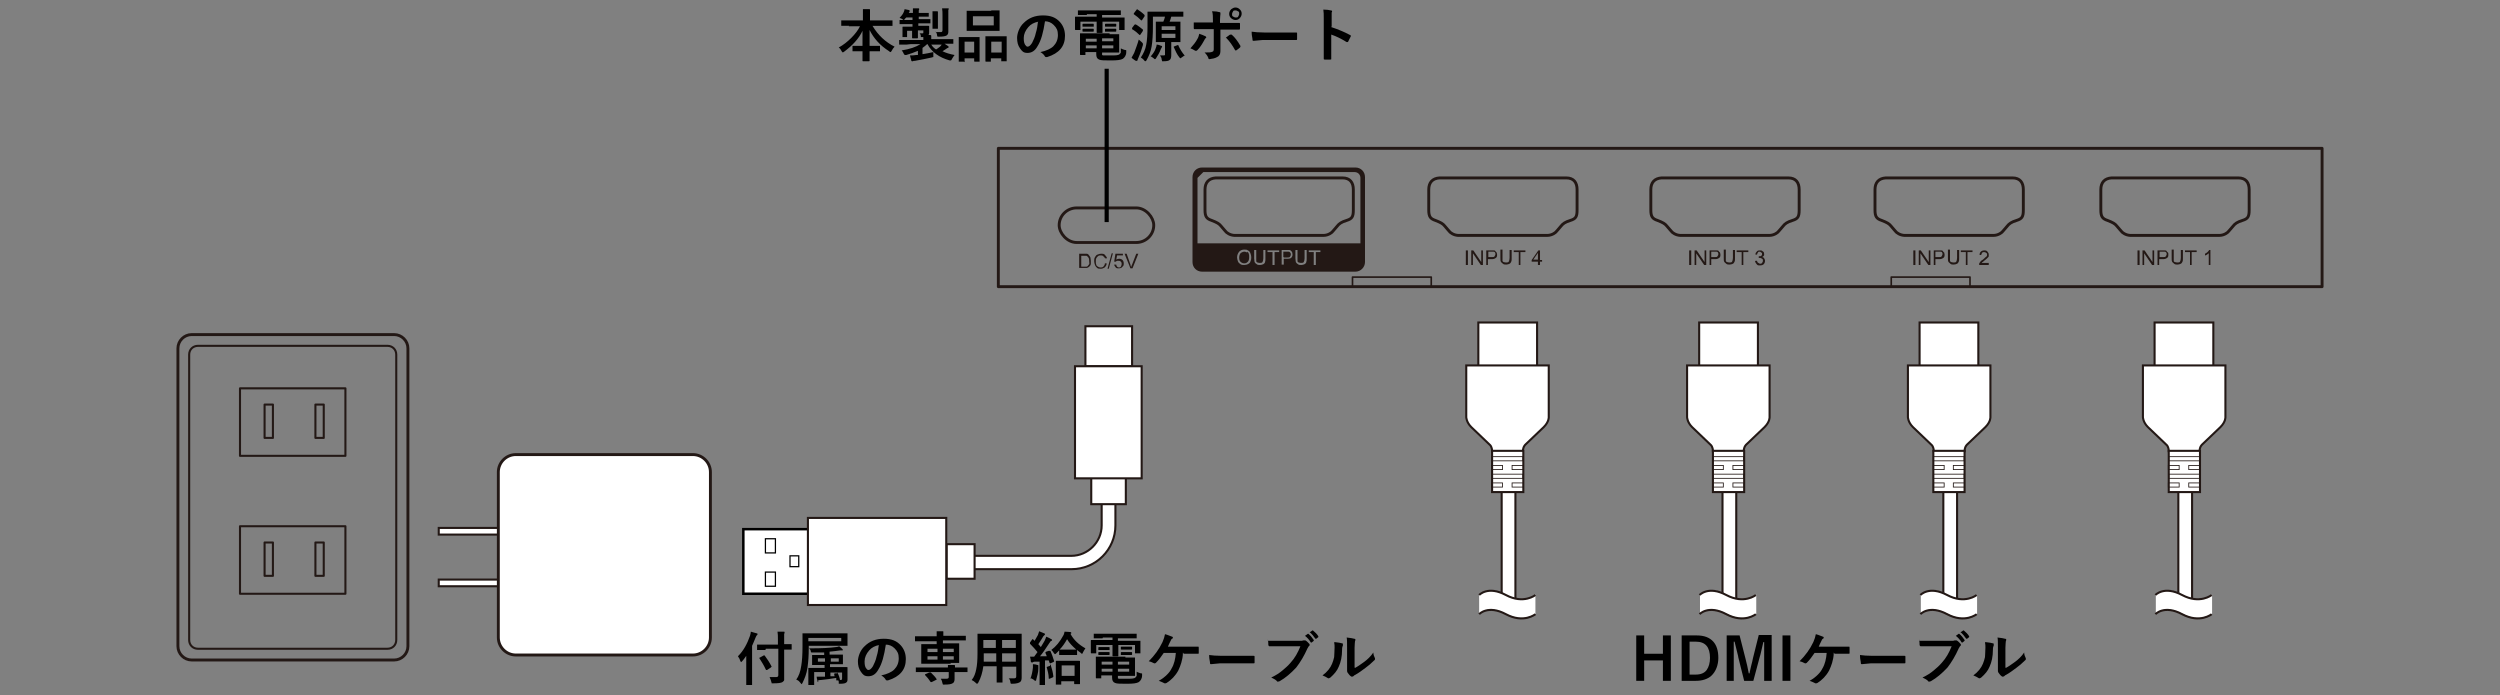<?xml version="1.0" encoding="UTF-8"?>
<svg xmlns="http://www.w3.org/2000/svg" version="1.1" viewBox="0 0 600 166.9">
  <rect x="0" y="0" width="600" height="166.9" fill="#808080" stroke="none"/>
  <!-- Generator: Adobe Illustrator 28.6.0, SVG Export Plug-In . SVG Version: 1.2.0 Build 709)  -->
  <g>
    <g id="_レイヤー_1" data-name="レイヤー_1">
      <g>
        <path d="M184.6,136.6h72.6c5.8,0,10.5-4.7,10.5-10.5v-24.1h-3.3v24.1c0,4-3.3,7.3-7.3,7.3h-72.6" fill="#fff" stroke="#231815" stroke-width=".5"/>
        <g>
          <path d="M46,80.3h48.6c1.8,0,3.3,1.5,3.3,3.3v71.5c0,1.8-1.5,3.3-3.3,3.3h-48.6c-1.8,0-3.3-1.5-3.3-3.3v-71.5c0-1.8,1.5-3.3,3.3-3.3Z" fill="none" stroke="#231815" stroke-linejoin="round" stroke-width=".7"/>
          <path d="M47.5,83h45.5c1.2,0,2.1.9,2.1,2.1v68.5c0,1.2-.9,2.1-2.1,2.1h-45.5c-1.2,0-2.1-.9-2.1-2.1v-68.5c0-1.2.9-2.1,2.1-2.1Z" fill="none" stroke="#231815" stroke-linejoin="round" stroke-width=".5"/>
          <g>
            <rect x="57.6" y="93.2" width="25.3" height="16.2" fill="none" stroke="#231815" stroke-linejoin="round" stroke-width=".5"/>
            <rect x="75.7" y="97.1" width="2" height="8" fill="none" stroke="#231815" stroke-linejoin="round" stroke-width=".5"/>
            <rect x="63.5" y="97.1" width="2" height="8" fill="none" stroke="#231815" stroke-linejoin="round" stroke-width=".5"/>
          </g>
          <g>
            <rect x="57.6" y="126.3" width="25.3" height="16.2" fill="none" stroke="#231815" stroke-linejoin="round" stroke-width=".5"/>
            <rect x="75.7" y="130.2" width="2" height="8" fill="none" stroke="#231815" stroke-linejoin="round" stroke-width=".5"/>
            <rect x="63.5" y="130.2" width="2" height="8" fill="none" stroke="#231815" stroke-linejoin="round" stroke-width=".5"/>
          </g>
        </g>
        <g>
          <rect x="105.3" y="126.7" width="17" height="1.6" fill="#fff" stroke="#231815" stroke-width=".5"/>
          <rect x="105.3" y="139.1" width="17" height="1.6" fill="#fff" stroke="#231815" stroke-width=".5"/>
          <path d="M123.8,109.1h42.5c2.3,0,4.2,1.9,4.2,4.2v39.7c0,2.3-1.9,4.2-4.2,4.2h-42.5c-2.3,0-4.2-1.9-4.2-4.2v-39.7c0-2.3,1.9-4.2,4.2-4.2Z" fill="#fff" stroke="#231815" stroke-width=".7"/>
        </g>
        <rect x="260.5" y="78.3" width="11.2" height="9.6" fill="#fff" stroke="#231815" stroke-width=".5"/>
        <rect x="261.9" y="114.3" width="8.3" height="6.7" fill="#fff" stroke="#231815" stroke-width=".5"/>
        <rect x="258" y="87.9" width="16" height="26.9" fill="#fff" stroke="#231815" stroke-width=".5"/>
        <g>
          <polyline points="363.7 144.5 363.7 112.2 360.4 112.2 360.4 144.5" fill="#fff" stroke="#231815" stroke-width=".5"/>
          <g>
            <rect x="354.8" y="77.4" width="14.1" height="13.9" fill="#fff" stroke="#231815" stroke-width=".5"/>
            <path d="M365.5,108.3c0-1.1.6-1.6.6-1.6l4.4-4.2c1.3-1.3,1.2-2.4,1.2-2.4v-12.4h-19.8v12.4s0,1.2,1.2,2.4l4.5,4.3s.5.4.5,1.5h7.4Z" fill="#fff" stroke="#231815" stroke-width=".5"/>
            <rect x="358.1" y="108.2" width="7.5" height="9.9" fill="#fff" stroke="#231815" stroke-width=".5"/>
            <rect x="358" y="111.7" width="2.6" height="1" fill="none" stroke="#231815" stroke-width=".2"/>
            <rect x="358.1" y="109.6" width="7.4" height="1" fill="none" stroke="#231815" stroke-width=".2"/>
            <rect x="362.9" y="111.7" width="2.7" height="1" fill="none" stroke="#231815" stroke-width=".2"/>
            <rect x="358" y="115.9" width="2.6" height="1" fill="none" stroke="#231815" stroke-width=".2"/>
            <rect x="358.1" y="113.8" width="7.4" height="1" fill="none" stroke="#231815" stroke-width=".2"/>
            <rect x="362.9" y="115.9" width="2.7" height="1" fill="none" stroke="#231815" stroke-width=".2"/>
          </g>
          <g>
            <path d="M368.5,147.3s-2.8,2.3-7.1,0c-4.3-2.3-6.4,0-6.4,0v-4.6s2.1-2.3,6.4,0c4.3,2.3,7.1,0,7.1,0v4.6Z" fill="#fff"/>
            <path d="M355,142.8s2.1-2.3,6.4,0c4.3,2.3,7.1,0,7.1,0" fill="none" stroke="#231815" stroke-width=".5"/>
            <path d="M355,147.4s2.1-2.3,6.4,0c4.3,2.3,7.1,0,7.1,0" fill="none" stroke="#231815" stroke-width=".5"/>
          </g>
        </g>
        <g>
          <polyline points="416.7 144.5 416.7 112.2 413.4 112.2 413.4 144.5" fill="#fff" stroke="#231815" stroke-width=".5"/>
          <g>
            <rect x="407.8" y="77.4" width="14.1" height="13.9" fill="#fff" stroke="#231815" stroke-width=".5"/>
            <path d="M418.5,108.3c0-1.1.6-1.6.6-1.6l4.4-4.2c1.3-1.3,1.2-2.4,1.2-2.4v-12.4h-19.8v12.4s0,1.2,1.2,2.4l4.5,4.3s.5.4.5,1.5h7.4Z" fill="#fff" stroke="#231815" stroke-width=".5"/>
            <rect x="411.1" y="108.2" width="7.5" height="9.9" fill="#fff" stroke="#231815" stroke-width=".5"/>
            <rect x="411" y="111.7" width="2.6" height="1" fill="none" stroke="#231815" stroke-width=".2"/>
            <rect x="411.1" y="109.6" width="7.4" height="1" fill="none" stroke="#231815" stroke-width=".2"/>
            <rect x="415.9" y="111.7" width="2.7" height="1" fill="none" stroke="#231815" stroke-width=".2"/>
            <rect x="411" y="115.9" width="2.6" height="1" fill="none" stroke="#231815" stroke-width=".2"/>
            <rect x="411.1" y="113.8" width="7.4" height="1" fill="none" stroke="#231815" stroke-width=".2"/>
            <rect x="415.9" y="115.9" width="2.7" height="1" fill="none" stroke="#231815" stroke-width=".2"/>
          </g>
          <g>
            <path d="M421.5,147.3s-2.8,2.3-7.1,0c-4.3-2.3-6.4,0-6.4,0v-4.6s2.1-2.3,6.4,0c4.3,2.3,7.1,0,7.1,0v4.6Z" fill="#fff"/>
            <path d="M407.9,142.8s2.1-2.3,6.4,0c4.3,2.3,7.1,0,7.1,0" fill="none" stroke="#231815" stroke-width=".5"/>
            <path d="M407.9,147.4s2.1-2.3,6.4,0c4.3,2.3,7.1,0,7.1,0" fill="none" stroke="#231815" stroke-width=".5"/>
          </g>
        </g>
        <g>
          <polyline points="469.7 144.5 469.7 112.2 466.4 112.2 466.4 144.5" fill="#fff" stroke="#231815" stroke-width=".5"/>
          <g>
            <rect x="460.7" y="77.4" width="14.1" height="13.9" fill="#fff" stroke="#231815" stroke-width=".5"/>
            <path d="M471.5,108.3c0-1.1.6-1.6.6-1.6l4.4-4.2c1.3-1.3,1.2-2.4,1.2-2.4v-12.4h-19.8v12.4s0,1.2,1.2,2.4l4.5,4.3s.5.4.5,1.5h7.4Z" fill="#fff" stroke="#231815" stroke-width=".5"/>
            <rect x="464" y="108.2" width="7.5" height="9.9" fill="#fff" stroke="#231815" stroke-width=".5"/>
            <rect x="464" y="111.7" width="2.6" height="1" fill="none" stroke="#231815" stroke-width=".2"/>
            <rect x="464" y="109.6" width="7.4" height="1" fill="none" stroke="#231815" stroke-width=".2"/>
            <rect x="468.8" y="111.7" width="2.7" height="1" fill="none" stroke="#231815" stroke-width=".2"/>
            <rect x="464" y="115.9" width="2.6" height="1" fill="none" stroke="#231815" stroke-width=".2"/>
            <rect x="464" y="113.8" width="7.4" height="1" fill="none" stroke="#231815" stroke-width=".2"/>
            <rect x="468.8" y="115.9" width="2.7" height="1" fill="none" stroke="#231815" stroke-width=".2"/>
          </g>
          <g>
            <path d="M474.5,147.3s-2.8,2.3-7.1,0c-4.3-2.3-6.4,0-6.4,0v-4.6s2.1-2.3,6.4,0c4.3,2.3,7.1,0,7.1,0v4.6Z" fill="#fff"/>
            <path d="M460.9,142.8s2.1-2.3,6.4,0c4.3,2.3,7.1,0,7.1,0" fill="none" stroke="#231815" stroke-width=".5"/>
            <path d="M460.9,147.4s2.1-2.3,6.4,0c4.3,2.3,7.1,0,7.1,0" fill="none" stroke="#231815" stroke-width=".5"/>
          </g>
        </g>
        <g>
          <polyline points="526.1 144.5 526.1 112.2 522.8 112.2 522.8 144.5" fill="#fff" stroke="#231815" stroke-width=".5"/>
          <g>
            <rect x="517.1" y="77.4" width="14.1" height="13.9" fill="#fff" stroke="#231815" stroke-width=".5"/>
            <path d="M527.9,108.3c0-1.1.6-1.6.6-1.6l4.4-4.2c1.3-1.3,1.2-2.4,1.2-2.4v-12.4h-19.8v12.4s0,1.2,1.2,2.4l4.5,4.3s.5.4.5,1.5h7.4Z" fill="#fff" stroke="#231815" stroke-width=".5"/>
            <rect x="520.5" y="108.2" width="7.5" height="9.9" fill="#fff" stroke="#231815" stroke-width=".5"/>
            <rect x="520.4" y="111.7" width="2.6" height="1" fill="none" stroke="#231815" stroke-width=".2"/>
            <rect x="520.5" y="109.6" width="7.4" height="1" fill="none" stroke="#231815" stroke-width=".2"/>
            <rect x="525.3" y="111.7" width="2.7" height="1" fill="none" stroke="#231815" stroke-width=".2"/>
            <rect x="520.4" y="115.9" width="2.6" height="1" fill="none" stroke="#231815" stroke-width=".2"/>
            <rect x="520.5" y="113.8" width="7.4" height="1" fill="none" stroke="#231815" stroke-width=".2"/>
            <rect x="525.3" y="115.9" width="2.7" height="1" fill="none" stroke="#231815" stroke-width=".2"/>
          </g>
          <g>
            <path d="M530.9,147.3s-2.8,2.3-7.1,0c-4.3-2.3-6.4,0-6.4,0v-4.6s2.1-2.3,6.4,0c4.3,2.3,7.1,0,7.1,0v4.6Z" fill="#fff"/>
            <path d="M517.3,142.8s2.1-2.3,6.4,0c4.3,2.3,7.1,0,7.1,0" fill="none" stroke="#231815" stroke-width=".5"/>
            <path d="M517.3,147.4s2.1-2.3,6.4,0c4.3,2.3,7.1,0,7.1,0" fill="none" stroke="#231815" stroke-width=".5"/>
          </g>
        </g>
        <g>
          <rect x="227.2" y="130.6" width="6.7" height="8.3" fill="#fff" stroke="#231815" stroke-width=".5"/>
          <g>
            <polyline points="194.5 142.5 178.4 142.5 178.4 127 194.5 127" fill="#fff" stroke="#000" stroke-width=".6"/>
            <path d="M186.1,140.7h-2.4v-3.4h2.4v3.4ZM186.1,132.7h-2.4v-3.4h2.4v3.4Z" fill="none" stroke="#000" stroke-width=".3"/>
            <rect x="189.6" y="133.4" width="2.1" height="2.6" fill="none" stroke="#000" stroke-width=".3"/>
          </g>
          <rect x="193.9" y="124.3" width="33.2" height="20.9" fill="#fff" stroke="#231815" stroke-width=".5"/>
        </g>
        <g>
          <path d="M350.1,56.5c-1.3,0-2.1-.8-2.1-.8,0,0-.9-1-1.3-1.5s-.9-.8-2.2-1.3c-1.2-.4-1.6-.9-1.6-2.5v-4.9c0-1.7.9-2.7,2.6-2.8h30.4c1.8,0,2.6,1.1,2.6,2.8v4.9c0,1.6-.3,2.1-1.6,2.5s-1.8.8-2.2,1.3-1.3,1.5-1.3,1.5c0,0-.8.8-2.1.8h-21.5Z" fill="none" stroke="#231815" stroke-miterlimit="10" stroke-width=".7"/>
          <path d="M403.4,56.5c-1.3,0-2.1-.8-2.1-.8,0,0-.9-1-1.3-1.5s-.9-.8-2.2-1.3c-1.2-.4-1.6-.9-1.6-2.5v-4.9c0-1.7.9-2.7,2.6-2.8h30.4c1.8,0,2.6,1.1,2.6,2.8v4.9c0,1.6-.3,2.1-1.6,2.5s-1.8.8-2.2,1.3-1.3,1.5-1.3,1.5c0,0-.8.8-2.1.8h-21.5Z" fill="none" stroke="#231815" stroke-miterlimit="10" stroke-width=".7"/>
          <path d="M457.2,56.5c-1.3,0-2.1-.8-2.1-.8,0,0-.9-1-1.3-1.5s-.9-.8-2.2-1.3c-1.2-.4-1.6-.9-1.6-2.5v-4.9c0-1.7.9-2.7,2.6-2.8h30.4c1.8,0,2.6,1.1,2.6,2.8v4.9c0,1.6-.3,2.1-1.6,2.5s-1.8.8-2.2,1.3c-.4.5-1.3,1.5-1.3,1.5,0,0-.8.8-2.1.8h-21.5Z" fill="none" stroke="#231815" stroke-miterlimit="10" stroke-width=".7"/>
          <path d="M511.4,56.5c-1.3,0-2.1-.8-2.1-.8,0,0-.9-1-1.3-1.5s-.9-.8-2.2-1.3c-1.2-.4-1.6-.9-1.6-2.5v-4.9c0-1.7.9-2.7,2.6-2.8h30.4c1.8,0,2.6,1.1,2.6,2.8v4.9c0,1.6-.3,2.1-1.6,2.5s-1.8.8-2.2,1.3c-.4.5-1.3,1.5-1.3,1.5,0,0-.8.8-2.1.8h-21.5Z" fill="none" stroke="#231815" stroke-miterlimit="10" stroke-width=".7"/>
          <path d="M296.4,56.5c-1.3,0-2.1-.8-2.1-.8,0,0-.9-1-1.3-1.5s-.9-.8-2.2-1.3c-1.2-.4-1.6-.9-1.6-2.5v-4.9c0-1.7.9-2.7,2.6-2.8h30.4c1.8,0,2.6,1.1,2.6,2.8v4.9c0,1.6-.3,2.1-1.6,2.5s-1.8.8-2.2,1.3-1.3,1.5-1.3,1.5c0,0-.8.8-2.1.8h-21.5Z" fill="none" stroke="#231815" stroke-miterlimit="10" stroke-width=".7"/>
          <rect x="239.7" y="35.6" width="317.7" height="33.2" transform="translate(797 104.4) rotate(180)" fill="none" stroke="#231815" stroke-linejoin="round" stroke-width=".7"/>
          <g>
            <path d="M459.2,63.6v-3.5h.5v3.5h-.5Z" fill="#231815"/>
            <path d="M460.5,63.6v-3.5h.5l1.9,2.8v-2.8h.4v3.5h-.5l-1.9-2.8v2.8h-.4Z" fill="#231815"/>
            <path d="M464.1,63.6v-3.5h1.3c.2,0,.4,0,.5,0,.2,0,.3,0,.4.2s.2.2.3.3c0,.1.1.3.1.5,0,.3,0,.6-.3.8s-.5.3-1,.3h-.9v1.4h-.5ZM464.5,61.7h.9c.3,0,.5,0,.6-.2s.2-.3.2-.5,0-.3-.1-.4c0-.1-.2-.2-.3-.2,0,0-.2,0-.4,0h-.9v1.3Z" fill="#231815"/>
            <path d="M469.7,60h.5v2c0,.4,0,.6-.1.8s-.2.4-.4.5c-.2.1-.5.2-.8.2s-.6,0-.8-.2-.4-.3-.5-.5-.1-.5-.1-.9v-2h.5v2c0,.3,0,.5,0,.7,0,.1.2.3.3.3.1,0,.3.1.5.1.3,0,.6,0,.7-.2s.2-.5.2-.9v-2Z" fill="#231815"/>
            <path d="M471.8,63.6v-3.1h-1.2v-.4h2.8v.4h-1.2v3.1h-.5Z" fill="#231815"/>
            <path d="M477.3,63.2v.4h-2.3c0-.1,0-.2,0-.3,0-.2.2-.3.3-.5s.3-.3.6-.5c.4-.3.6-.6.8-.7s.2-.4.2-.5,0-.3-.2-.4c-.1-.1-.3-.2-.5-.2s-.4,0-.5.2-.2.3-.2.5h-.4c0-.4.1-.6.3-.8s.5-.3.8-.3.6,0,.8.3.3.4.3.7,0,.3,0,.4-.2.3-.3.4-.4.4-.7.6c-.3.2-.4.4-.5.4s-.1.2-.2.2h1.7Z" fill="#231815"/>
          </g>
          <g>
            <path d="M513,63.6v-3.5h.5v3.5h-.5Z" fill="#231815"/>
            <path d="M514.2,63.6v-3.5h.5l1.9,2.8v-2.8h.4v3.5h-.5l-1.9-2.8v2.8h-.4Z" fill="#231815"/>
            <path d="M517.8,63.6v-3.5h1.3c.2,0,.4,0,.5,0,.2,0,.3,0,.4.2s.2.2.3.3.1.3.1.5c0,.3,0,.6-.3.8s-.5.3-1,.3h-.9v1.4h-.5ZM518.3,61.7h.9c.3,0,.5,0,.6-.2s.2-.3.2-.5,0-.3-.1-.4-.2-.2-.3-.2c0,0-.2,0-.4,0h-.9v1.3Z" fill="#231815"/>
            <path d="M523.4,60h.5v2c0,.4,0,.6-.1.8s-.2.4-.4.5-.5.2-.8.2-.6,0-.8-.2-.4-.3-.5-.5-.1-.5-.1-.9v-2h.5v2c0,.3,0,.5,0,.7s.2.3.3.3.3.1.5.1c.3,0,.6,0,.7-.2s.2-.5.2-.9v-2Z" fill="#231815"/>
            <path d="M525.6,63.6v-3.1h-1.2v-.4h2.8v.4h-1.2v3.1h-.5Z" fill="#231815"/>
            <path d="M530.5,63.6h-.4v-2.8c-.1,0-.2.2-.4.3s-.3.2-.5.2v-.4c.2-.1.5-.3.6-.4s.3-.3.4-.5h.3v3.6Z" fill="#231815"/>
          </g>
          <g>
            <path d="M405.4,63.6v-3.5h.5v3.5h-.5Z" fill="#231815"/>
            <path d="M406.7,63.6v-3.5h.5l1.9,2.8v-2.8h.4v3.5h-.5l-1.9-2.8v2.8h-.4Z" fill="#231815"/>
            <path d="M410.3,63.6v-3.5h1.3c.2,0,.4,0,.5,0,.2,0,.3,0,.4.2s.2.2.3.3c0,.1.1.3.1.5,0,.3,0,.6-.3.8s-.5.3-1,.3h-.9v1.4h-.5ZM410.7,61.7h.9c.3,0,.5,0,.6-.2s.2-.3.2-.5,0-.3-.1-.4c0-.1-.2-.2-.3-.2,0,0-.2,0-.4,0h-.9v1.3Z" fill="#231815"/>
            <path d="M415.9,60h.5v2c0,.4,0,.6-.1.8s-.2.4-.4.5c-.2.1-.5.2-.8.2s-.6,0-.8-.2-.4-.3-.5-.5-.1-.5-.1-.9v-2h.5v2c0,.3,0,.5,0,.7,0,.1.2.3.3.3.1,0,.3.1.5.1.3,0,.6,0,.7-.2s.2-.5.2-.9v-2Z" fill="#231815"/>
            <path d="M418,63.6v-3.1h-1.2v-.4h2.8v.4h-1.2v3.1h-.5Z" fill="#231815"/>
            <path d="M421.3,62.6h.4c0,.2.1.4.3.5s.3.2.4.2.4,0,.5-.2.2-.3.2-.5,0-.4-.2-.5-.3-.2-.5-.2-.2,0-.3,0v-.4c0,0,.1,0,.1,0,.2,0,.4,0,.5-.1s.2-.2.2-.4,0-.3-.2-.4-.2-.2-.4-.2-.3,0-.4.2-.2.3-.2.5h-.4c0-.4.2-.6.4-.8s.4-.2.7-.2.4,0,.5.1.3.2.4.3c0,.1.1.3.1.5s0,.3-.1.4-.2.2-.4.3c.2,0,.4.1.5.3s.2.3.2.6-.1.6-.3.8-.5.3-.9.3-.6,0-.8-.3c-.2-.2-.3-.4-.4-.7Z" fill="#231815"/>
          </g>
          <g>
            <path d="M351.8,63.6v-3.5h.5v3.5h-.5Z" fill="#231815"/>
            <path d="M353.1,63.6v-3.5h.5l1.9,2.8v-2.8h.4v3.5h-.5l-1.9-2.8v2.8h-.4Z" fill="#231815"/>
            <path d="M356.7,63.6v-3.5h1.3c.2,0,.4,0,.5,0,.2,0,.3,0,.4.2s.2.2.3.3c0,.1.1.3.1.5,0,.3,0,.6-.3.8s-.5.3-1,.3h-.9v1.4h-.5ZM357.2,61.7h.9c.3,0,.5,0,.6-.2s.2-.3.2-.5,0-.3-.1-.4c0-.1-.2-.2-.3-.2,0,0-.2,0-.4,0h-.9v1.3Z" fill="#231815"/>
            <path d="M362.3,60h.5v2c0,.4,0,.6-.1.8s-.2.4-.4.5c-.2.1-.5.2-.8.2s-.6,0-.8-.2-.4-.3-.5-.5-.1-.5-.1-.9v-2h.5v2c0,.3,0,.5,0,.7,0,.1.2.3.3.3.1,0,.3.1.5.1.3,0,.6,0,.7-.2s.2-.5.2-.9v-2Z" fill="#231815"/>
            <path d="M364.5,63.6v-3.1h-1.2v-.4h2.8v.4h-1.2v3.1h-.5Z" fill="#231815"/>
            <path d="M369.1,63.6v-.8h-1.5v-.4l1.6-2.3h.4v2.3h.5v.4h-.5v.8h-.4ZM369.1,62.3v-1.6l-1.1,1.6h1.1Z" fill="#231815"/>
          </g>
          <g>
            <path d="M259,64.4v-3.5h1.2c.3,0,.5,0,.6,0,.2,0,.4.1.5.3.2.2.3.4.4.6,0,.2.1.5.1.8s0,.5,0,.7c0,.2-.1.4-.2.5s-.2.2-.3.3-.3.1-.4.2c-.2,0-.4,0-.6,0h-1.3ZM259.5,64h.8c.2,0,.4,0,.5,0,.1,0,.2-.1.3-.2s.2-.3.3-.4,0-.4,0-.7,0-.7-.2-.9c-.1-.2-.3-.3-.4-.4-.1,0-.3,0-.6,0h-.7v2.7Z" fill="#231815"/>
            <path d="M265.1,63.2h.5c0,.5-.3.8-.5,1-.3.2-.6.3-.9.3s-.7,0-.9-.2c-.2-.2-.4-.4-.5-.7s-.2-.6-.2-.9,0-.7.2-1,.3-.5.6-.6c.3-.1.5-.2.9-.2s.7,0,.9.3.4.4.5.8h-.5c0-.1-.2-.3-.4-.5s-.4-.2-.6-.2-.5,0-.7.2-.3.3-.4.5-.1.4-.1.7,0,.6.1.8c0,.2.2.4.4.5.2.1.4.2.6.2s.5,0,.7-.2.3-.4.4-.7Z" fill="#231815"/>
            <path d="M265.8,64.5l1-3.7h.3l-1,3.7h-.4Z" fill="#231815"/>
            <path d="M267.4,63.5h.5c0,.2.1.4.2.5.1.1.3.2.4.2s.4,0,.5-.2.2-.4.2-.6,0-.4-.2-.6-.3-.2-.5-.2-.3,0-.4,0-.2.1-.3.2h-.4c0,0,.3-1.9.3-1.9h1.8v.4h-1.4l-.2,1c.2-.1.4-.2.7-.2s.6.1.8.3.3.5.3.8,0,.6-.3.8c-.2.3-.5.4-.9.4s-.6,0-.8-.3-.3-.4-.3-.7Z" fill="#231815"/>
            <path d="M271.3,64.4l-1.4-3.5h.5l.9,2.6c0,.2.1.4.2.6,0-.2.1-.4.2-.6l1-2.6h.5l-1.4,3.5h-.5Z" fill="#231815"/>
          </g>
          <path d="M308.9,61.7c.3,0,.5,0,.6-.2.1-.1.2-.3.2-.5s0-.3-.1-.4c0-.1-.2-.2-.3-.2,0,0-.2,0-.4,0h-.9v1.3h.9ZM308.9,61.7c.3,0,.5,0,.6-.2.1-.1.2-.3.2-.5s0-.3-.1-.4c0-.1-.2-.2-.3-.2,0,0-.2,0-.4,0h-.9v1.3h.9ZM308.9,61.7c.3,0,.5,0,.6-.2.1-.1.2-.3.2-.5s0-.3-.1-.4c0-.1-.2-.2-.3-.2,0,0-.2,0-.4,0h-.9v1.3h.9ZM308.9,61.7c.3,0,.5,0,.6-.2.1-.1.2-.3.2-.5s0-.3-.1-.4c0-.1-.2-.2-.3-.2,0,0-.2,0-.4,0h-.9v1.3h.9ZM288.5,65.2h36.8c1.3,0,2.3-1.1,2.3-2.3v-20.4c0-1.3-1-2.3-2.3-2.3h-36.8c-1.3,0-2.3,1-2.3,2.3v20.4c0,1.3,1,2.3,2.3,2.3ZM300.1,62.8c-.1.3-.4.5-.6.6s-.6.2-.9.2-.6,0-.9-.2c-.3-.2-.5-.4-.6-.7-.1-.3-.2-.6-.2-.9,0-.6.2-1,.5-1.4.3-.3.7-.5,1.2-.5s.6,0,.9.2c.3.1.5.4.6.7.1.3.2.6.2.9s0,.7-.2,1ZM303.7,62.1c0,.4,0,.6-.1.8,0,.2-.2.4-.4.5-.2.1-.5.2-.8.2s-.6,0-.8-.2c-.2-.1-.4-.3-.5-.5,0-.2-.1-.5-.1-.9v-2h.5v2c0,.3,0,.5,0,.7,0,.1.2.3.3.3.1,0,.3.1.5.1.3,0,.6,0,.7-.2.1-.2.2-.5.2-.9v-2h.5v2ZM307.1,60.5h-1.2v3.1h-.5v-3.1h-1.2v-.4h2.8v.4ZM310,61.8c-.2.2-.5.3-1,.3h-.9v1.4h-.5v-3.5h1.3c.2,0,.4,0,.5,0,.2,0,.3,0,.4.2.1,0,.2.2.3.3,0,.1.1.3.1.5,0,.3,0,.6-.3.8ZM313.6,62.1c0,.4,0,.6-.1.8,0,.2-.2.4-.4.5-.2.1-.5.2-.8.2s-.6,0-.8-.2c-.2-.1-.4-.3-.5-.5,0-.2-.1-.5-.1-.9v-2h.5v2c0,.3,0,.5,0,.7,0,.1.2.3.3.3.1,0,.3.1.5.1.3,0,.6,0,.7-.2.1-.2.2-.5.2-.9v-2h.5v2ZM317,60.5h-1.2v3.1h-.5v-3.1h-1.2v-.4h2.8v.4ZM287.4,42.7l1.4-1.4h36.3c.8,0,1.4.6,1.4,1.4v15.7h-39.1v-15.7ZM299.3,60.6c-.2-.1-.4-.2-.6-.2-.3,0-.6.1-.9.3-.2.2-.4.6-.4,1.1s.1.8.3,1c.2.2.5.4.9.4s.6-.1.9-.4c.2-.2.3-.6.3-1.1s0-.5-.1-.8c0-.2-.2-.4-.4-.5ZM309.4,60.5c0,0-.2,0-.4,0h-.9v1.3h.9c.3,0,.5,0,.6-.2.1-.1.2-.3.2-.5s0-.3-.1-.4c0-.1-.2-.2-.3-.2ZM308.9,61.7c.3,0,.5,0,.6-.2.1-.1.2-.3.2-.5s0-.3-.1-.4c0-.1-.2-.2-.3-.2,0,0-.2,0-.4,0h-.9v1.3h.9ZM308.9,61.7c.3,0,.5,0,.6-.2.1-.1.2-.3.2-.5s0-.3-.1-.4c0-.1-.2-.2-.3-.2,0,0-.2,0-.4,0h-.9v1.3h.9Z" fill="#231815"/>
          <rect x="254.2" y="49.8" width="22.7" height="8.3" rx="4.2" ry="4.2" transform="translate(531.1 108) rotate(180)" fill="none" stroke="#231815" stroke-miterlimit="10" stroke-width=".7"/>
          <polyline points="472.8 68.8 472.8 66.5 453.9 66.5 453.9 68.8" fill="none" stroke="#231815" stroke-linejoin="round" stroke-width=".4"/>
          <polyline points="343.5 68.8 343.5 66.5 324.6 66.5 324.6 68.8" fill="none" stroke="#231815" stroke-linejoin="round" stroke-width=".4"/>
        </g>
      </g>
    </g>
    <g id="_レイヤー_2" data-name="レイヤー_2">
      <g>
        <path d="M203.8,6.2h-1.8c0,0-.1,0-.1,0s0,0,0-.1v-1.1c0,0,0-.1,0-.1s0,0,.1,0h1.8s3.3,0,3.3,0v-.9c0-.8,0-1.4,0-1.8.6,0,1.1,0,1.5,0,.1,0,.2,0,.2.1s0,.1,0,.4c0,.2,0,.6,0,1.2v1h5.3c0,0,.1,0,.1,0s0,0,0,.1v1.1c0,0,0,.1,0,.1,0,0,0,0-.1,0h-1.8s-2.9,0-2.9,0c1.3,2.2,3.1,3.9,5.3,5-.3.3-.5.6-.7,1-.1.2-.2.3-.3.3s-.1,0-.3-.2c-2.2-1.4-3.7-3.1-4.7-5.1,0,0,0,1.3,0,3.8h2.4c0,0,.1,0,.1,0,0,0,0,0,0,.1v1.1c0,0,0,.1,0,.1,0,0,0,0-.1,0h-1.7s-.7,0-.7,0c0,.5,0,1,0,1.6,0,.4,0,.7,0,.7,0,0,0,.1-.2.1h-1.3c-.1,0-.2,0-.2-.1,0-.4,0-1.1,0-2.3h-2.3c0,0-.1,0-.1,0s0,0,0-.1v-1.1c0,0,0-.1,0-.1s0,0,.1,0h1.7s.6,0,.6,0c0-1.2,0-2.4,0-3.6-.9,1.9-2.4,3.5-4.4,5-.2.1-.3.2-.3.2s-.2-.1-.3-.3c-.2-.4-.4-.7-.7-.9,1.1-.6,2.1-1.4,3-2.3.9-.9,1.6-1.8,2.1-2.8h-2.7Z"/>
        <path d="M217.6,10.7h-1.7c0,0-.1,0-.1,0s0,0,0-.1v-.9c0,0,0-.1,0-.1s0,0,.1,0h1.7s4,0,4,0c0-.1,0-.4,0-.7h-.4c0,0-.1,0-.2,0,0,0,0,0,0-.2,0-.3-.1-.5-.3-.7.1,0,.3,0,.6,0s.3,0,.3-.3v-.4h-1.3s0,1.8,0,1.8c0,0,0,.1-.2.1h-1c-.1,0-.2,0-.2-.1v-1.7s0,0,0,0h-1.2v1.4c0,0,0,.1,0,.1,0,0,0,0-.1,0h-.9c0,0-.1,0-.1,0,0,0,0,0,0-.1v-.8s0-.7,0-.7v-.8c0,0,0-.1.1-.1h1.7s.6,0,.6,0v-.6h-3c0,0-.1,0-.1,0,0,0,0,0,0-.1v-.7c0,0,0-.1,0-.2,0,0,0,0,.1,0h1.8s1.2,0,1.2,0v-.6h-1.5l-.3.3c-.1.2-.2.3-.3.3s-.2,0-.3-.2c-.2-.1-.4-.2-.7-.3.4-.4.8-.9,1-1.4.1-.3.2-.5.2-.7.5.1.9.2,1,.2.1,0,.2,0,.2.2s0,.1,0,.2c0,0-.1.2-.2.3h0c0,0,1,0,1,0,0-.5,0-.9,0-1.1.5,0,.9,0,1.3,0,.2,0,.2,0,.2.2s0,.1-.1.3c0,.1,0,.3,0,.6h2.3c0,0,.1,0,.1,0,0,0,0,0,0,.1v.7c0,0,0,.1,0,.1,0,0,0,0-.1,0h-1.6s-.7,0-.7,0v.6h2.7c0,0,.1,0,.1,0,0,0,0,0,0,.1v.7c0,0,0,.1,0,.2,0,0,0,0-.1,0h-1.8s-1,0-1,0v.6h2.4c.1,0,.2,0,.2.1v.5s0,1,0,1c0,.2,0,.5-.2.6h.4c.2,0,.3.1.3.2s0,.2,0,.3c0,0,0,.3,0,.5h5.2c0,0,.1,0,.1,0,0,0,0,0,0,.1v.9c0,0,0,.1,0,.1,0,0,0,0-.1,0h-1.7s-.3,0-.3,0c.3.2.6.4.9.6,0,0,.1.2.1.2,0,0,0,.1-.2.2-.1,0-.3.1-.5.3-.1,0-.4.3-.8.5.8.4,1.8.7,2.9.9-.2.2-.4.6-.6.9-.1.2-.2.4-.3.4s-.2,0-.3,0c-2.5-.7-4.3-2-5.3-3.9h-.1c-.3.3-.7.6-1.1.9v1.5c.8-.1,1.7-.3,2.6-.5,0,.2,0,.5,0,.9,0,.2,0,.2,0,.3,0,0-.2,0-.4.1-1.2.3-2.5.5-4,.8-.2,0-.4,0-.5.1-.1,0-.2,0-.2,0,0,0-.2,0-.2-.2,0-.2-.2-.6-.3-1.2.5,0,1,0,1.5-.1h.4v-1c-.9.4-1.8.7-2.8,1-.2,0-.3,0-.3,0-.1,0-.2-.1-.3-.3-.1-.3-.3-.6-.5-.8,1.9-.3,3.4-.8,4.5-1.5h-2.4ZM224.6,11.9c.4-.2.7-.5,1-.7.2-.2.3-.3.4-.5h-2.5c.3.5.7.9,1.2,1.2ZM223.5,2.7c.6,0,1,0,1.4,0,.1,0,.2,0,.2.2s0,.1,0,.3c0,.1,0,.4,0,.9v2.7c0,0,0,.1,0,.1,0,0,0,0-.1,0h-1.1c0,0-.1,0-.1,0s0,0,0-.1v-1.3s0-1.4,0-1.4c0-.6,0-1,0-1.4ZM224.5,7.7c.3,0,.7,0,1.1,0s.4,0,.5-.1c0,0,.1-.2.1-.3v-3.5c0-.7,0-1.3-.1-1.8.5,0,1,0,1.4,0,.2,0,.2,0,.2.1s0,.1-.1.3c0,.1,0,.5,0,1.2v4c0,.4-.1.7-.4.9-.3.2-.9.3-1.8.3-.2,0-.4,0-.4,0s0-.1-.1-.3c0-.4-.2-.7-.3-.9Z"/>
        <path d="M231.3,14.8h-1.1c0,0-.1,0-.1,0,0,0,0,0,0-.1v-2.6s0-1.3,0-1.3v-1.8c0,0,0-.1,0-.1s0,0,.1,0h1.5s1.8,0,1.8,0h1.5c0,0,.1,0,.1,0s0,0,0,.1v1.6s0,1.5,0,1.5v2.6c0,0,0,.1,0,.1,0,0,0,0-.1,0h-1.1c0,0-.1,0-.1-.2v-.6h-2.3v.7c0,0,0,.1,0,.2,0,0,0,0-.1,0ZM231.5,10v2.6h2.3v-2.6h-2.3ZM237.9,2.5h1.9c0,0,.1,0,.1,0s0,0,0,.1v1.3s0,2,0,2v1.3c0,0,0,.1,0,.2,0,0,0,0-.1,0h-1.9s-3.9,0-3.9,0h-1.9c0,0-.1,0-.1,0,0,0,0,0,0-.1v-1.3s0-2,0-2v-1.3c0,0,0-.1,0-.1s0,0,.1,0h1.9s3.9,0,3.9,0ZM233.5,3.9v2.2h5v-2.2h-5ZM237.7,14.8h-1.1c0,0-.1,0-.1-.2v-2.6s0-1.3,0-1.3v-1.8c0,0,0-.1,0-.2,0,0,0,0,.1,0h1.5s1.9,0,1.9,0h1.5c0,0,.1,0,.1,0,0,0,0,0,0,.1v1.6s0,1.5,0,1.5v2.6c0,0,0,.1,0,.2,0,0,0,0-.1,0h-1.1c0,0-.1,0-.1,0,0,0,0,0,0-.1v-.6h-2.5v.7c0,0,0,.1,0,.1s0,0-.1,0ZM237.9,10v2.6h2.5v-2.6h-2.5Z"/>
        <path d="M250.8,5.1c-.4,2.6-.9,4.6-1.8,6-.6,1.1-1.4,1.6-2.4,1.6s-1.3-.4-1.8-1.1c-.5-.7-.7-1.5-.7-2.5s.5-2.6,1.6-3.6c1.2-1.2,2.7-1.8,4.6-1.8s3.1.5,4.1,1.6c.8.9,1.2,2,1.2,3.3,0,2.5-1.4,4.2-4.3,5.1,0,0-.2,0-.2,0-.1,0-.3,0-.4-.3-.2-.3-.5-.6-1-.9,1.4-.3,2.5-.8,3.1-1.4.7-.7,1.1-1.6,1.1-2.7s-.3-1.7-1-2.4c-.6-.6-1.3-.9-2.2-.9h0ZM249.2,5.2c-1,.2-1.8.6-2.4,1.3-.7.8-1.1,1.7-1.1,2.6s.1,1.2.3,1.6c.2.3.4.5.6.5.4,0,.7-.3,1.1-.9.3-.6.7-1.4.9-2.4.3-.9.4-1.8.5-2.6Z"/>
        <path d="M260.8,3.6h-1.9c0,0-.1,0-.2,0,0,0,0,0,0-.1v-.9c0,0,0-.1,0-.1,0,0,0,0,.1,0h1.9s6.3,0,6.3,0h1.9c0,0,.1,0,.1,0s0,0,0,.1v.9c0,0,0,.1,0,.1s0,0-.1,0h-1.9s-2.5,0-2.5,0v.6h5.3c0,0,.1,0,.1,0s0,0,0,.1v.7s0,.7,0,.7v1.4c0,0,0,.1,0,.1s0,0-.1,0h-1.1c0,0-.1,0-.1,0s0,0,0-.1v-1.9h-4v2.6c0,0,0,.1-.1.1h-1.1c-.1,0-.2,0-.2-.1v-1.4s0-1.2,0-1.2h-3.9v1.9c0,0,0,.1,0,.1s0,0-.1,0h-1.1c0,0-.1,0-.1-.2v-1.4s0-.6,0-.6v-.8c0-.1,0-.2.1-.2h1.8s3.3,0,3.3,0v-.6h-2.3ZM266.3,8.2h2.2c0,0,.1,0,.1,0,0,0,0,0,0,.1v1.3s0,1.6,0,1.6v1.3c0,0,0,.1,0,.1,0,0,0,0-.1,0h-2.2s-1.8,0-1.8,0v.2c0,.2,0,.3,0,.4,0,0,.1,0,.2.1.3,0,.9,0,1.9,0s1.8,0,2.1-.3c.1-.1.2-.2.3-.4,0-.2,0-.5,0-1,.3.2.7.3,1,.4.2,0,.3,0,.3.1s0,0,0,.2,0,.1,0,.2c0,.8-.4,1.3-.8,1.6-.5.3-1.4.4-2.9.4s-2.4,0-2.8-.2c-.5-.2-.7-.6-.7-1.3v-.5h-2.6v.6c0,0,0,.1,0,.1,0,0,0,0-.1,0h-1.1c0,0-.1,0-.1-.2v-1.3s0-2.3,0-2.3v-1.3c0,0,0-.1,0-.1,0,0,0,0,.1,0h2.1s4.9,0,4.9,0ZM262.3,5.7c.1,0,.2,0,.2.1v.6c0,0,0,0-.2,0h-.8s-.7,0-.7,0h-.8c-.1,0-.2,0-.2,0v-.6c0,0,0-.1.2-.1h.8s.7,0,.7,0h.8ZM262.3,6.9c.1,0,.2,0,.2.1v.5c0,0,0,.1-.2.1h-.8s-.7,0-.7,0h-.8c-.1,0-.2,0-.2-.1v-.5c0,0,0-.1.2-.1h.8s.7,0,.7,0h.8ZM260.6,10h2.6v-.7h-2.6v.7ZM260.6,11.6h2.6v-.7h-2.6v.7ZM267.2,9.2h-2.7v.7h2.7v-.7ZM267.2,11.6v-.7h-2.7v.7h2.7ZM267.7,5.7c.1,0,.2,0,.2.1v.5c0,0,0,.1-.2.1h-.8s-.7,0-.7,0h-.8c-.1,0-.2,0-.2-.1v-.5c0,0,0-.1.2-.1h.8s.7,0,.7,0h.8ZM267.7,6.9c.1,0,.2,0,.2.1v.5c0,0,0,.1-.2.1h-.8s-.7,0-.7,0h-.8c-.1,0-.2,0-.2,0v-.6c0,0,0-.1.2-.1h.8s.7,0,.7,0h.8Z"/>
        <path d="M272.5,5.8c.7.4,1.3.9,1.8,1.3,0,0,0,.1,0,.1s0,0,0,.2l-.6.9c0,0-.1.1-.1.1s0,0-.1,0c-.5-.5-1.1-1-1.8-1.4,0,0,0,0,0-.1s0,0,0-.2l.6-.8c0,0,0,0,.1,0s0,0,.1,0ZM271.6,13.8c.2-.4.4-.7.6-1.1.4-1.1.8-2.1,1.1-3.2.2.2.5.4.7.6.2.2.3.3.3.4s0,.2,0,.3c-.3,1-.6,2-1.1,3.1-.1.3-.2.5-.2.5,0,.1,0,.2-.2.2s-.1,0-.2,0c-.4-.2-.7-.5-1-.7ZM272.9,2.2c.6.4,1.2.8,1.8,1.4,0,0,0,.1,0,.1s0,0,0,.2l-.6.9c0,0-.1.1-.1.1s0,0-.1,0c-.6-.6-1.2-1.1-1.8-1.5,0,0,0,0,0-.1s0,0,.1-.2l.6-.8c0,0,.1-.1.2-.1s0,0,.1,0ZM278.3,13.3c.4,0,.7,0,.9,0s.3,0,.4-.1c0,0,0-.2,0-.3v-2.8h-2.1c0,0-.1,0-.1,0s0,0,0-.1v-1.3s0-2.1,0-2.1v-1.3c0,0,0-.1,0-.1s0,0,.1,0h1.7c.2-.4.3-.8.4-1.2h-2.9v2.2c0,2.1-.1,3.7-.3,4.9-.2,1.3-.7,2.4-1.2,3.3-.1.2-.2.3-.3.3s-.1,0-.3-.2c-.2-.3-.5-.5-.8-.7.6-.9,1.1-1.9,1.3-3.1.2-1,.3-2.5.3-4.4v-3.4c0,0,0-.1,0-.1s0,0,.1,0h1.9s4.6,0,4.6,0h1.9c0,0,.1,0,.1,0,0,0,0,0,0,.1v1c0,0,0,.1,0,.1,0,0,0,0-.1,0h-1.9s-.9,0-.9,0c-.1.5-.3.9-.4,1.2h2.5c0,0,.1,0,.1,0s0,0,0,.1v1.3s0,2.1,0,2.1v1.3c0,0,0,.1,0,.1,0,0,0,0-.1,0h-1.6s-.5,0-.5,0v3.1c0,.6-.1,1-.4,1.2-.2.2-.7.3-1.4.3-.2,0-.4,0-.4,0,0,0,0-.2-.1-.4,0-.4-.2-.7-.4-1ZM276.2,13.5c.6-.7,1-1.3,1.2-2,.1-.3.2-.5.2-.8.4,0,.8.2,1.1.3.2,0,.2.1.2.2s0,.1-.1.2c0,0-.1.2-.2.4-.3.8-.7,1.5-1.1,2.1-.1.2-.2.3-.3.3s-.1,0-.3-.2c-.3-.2-.5-.4-.8-.5ZM282.1,6.3h-3.3v.9h3.3v-.9ZM282.1,9.1v-1h-3.3v1h3.3ZM284.4,13.3c-.3.1-.5.3-.8.5-.2.1-.3.2-.3.2,0,0-.1,0-.3-.3-.5-.6-.9-1.5-1.3-2.4,0,0,0,0,0-.1,0,0,0,0,.2-.1l.8-.3c0,0,.1,0,.1,0,0,0,0,0,0,.1.4.9.9,1.7,1.5,2.4Z"/>
        <path d="M287.8,8.1c.6.2,1.1.4,1.5.6.1,0,.2.2.2.3s0,.1-.2.2c-.1.1-.2.3-.3.5-.5.9-1,1.7-1.6,2.3-.1.1-.2.2-.3.2s-.1,0-.2,0c-.5-.3-.9-.5-1.2-.6.7-.8,1.3-1.5,1.7-2.3.2-.3.3-.7.4-1.1ZM291.1,5.6v-.7c0-.9,0-1.6-.2-2.2.8,0,1.4.1,1.7.2.2,0,.3.1.3.2s0,.1,0,.3c0,.2-.1.6-.1,1.4v.7h1.7c.5,0,1.5,0,2.9,0h0c.1,0,.2,0,.2.2,0,.2,0,.3,0,.5,0,.2,0,.4,0,.6,0,.2,0,.3-.2.3-1.5,0-2.4,0-2.9,0h-1.6v2.8s0,2.4,0,2.4c0,.7-.3,1.2-.8,1.4-.5.3-1.1.4-1.8.5-.1,0-.3,0-.3-.3-.2-.5-.5-.9-.9-1.3.9,0,1.6,0,1.9-.2.2,0,.3-.3.3-.6v-4.8h-2.2c-.8,0-1.7,0-2.4,0-.1,0-.2,0-.2-.3,0-.7,0-1.1,0-1.3.8,0,1.7,0,2.6,0h2.2ZM294.2,9c.1,0,.3-.2.6-.4.2-.2.4-.3.5-.3,0,0,.1,0,.2,0s.1,0,.2.1c.6.5,1.3,1.4,2,2.6,0,0,0,.2,0,.2s0,.1-.1.2c-.2.2-.5.4-.9.7,0,0-.1,0-.2,0s0,0-.1-.1c-.6-1.1-1.3-2.1-2.1-2.9ZM296.5,1.8c.5,0,.8.2,1.1.5.3.3.4.6.4,1s-.2.8-.5,1.1c-.3.3-.6.4-1,.4s-.8-.2-1.1-.5c-.3-.3-.4-.6-.4-1s.2-.8.5-1.1c.3-.2.6-.4,1-.4ZM296.5,2.5c-.3,0-.5,0-.6.3-.1.2-.2.3-.2.6s0,.5.3.6c.2.1.3.2.6.2s.5,0,.6-.3c.1-.2.2-.3.2-.6s0-.5-.3-.6c-.2-.1-.3-.2-.6-.2Z"/>
        <path d="M300.4,7.6c.7.1,1.7.2,3,.2h4.5c.4,0,1,0,1.7,0,.9,0,1.4,0,1.5,0h0c.1,0,.2,0,.2.2,0,.2,0,.4,0,.7s0,.4,0,.7c0,.1,0,.2-.2.2h0c-1.4,0-2.4,0-3.1,0h-5l-2.1.2c-.2,0-.3,0-.3-.3,0-.4-.2-.9-.2-1.7Z"/>
        <path d="M319.5,6.5c1.8.6,3.2,1.2,4.5,1.9.1,0,.2.1.2.2s0,0,0,.1c-.2.4-.4.8-.6,1.2,0,.1-.1.2-.2.2s-.1,0-.2,0c-1.3-.8-2.5-1.4-3.7-1.8v3.1c0,.5,0,1.4,0,2.7h0c0,.2,0,.2-.3.2-.2,0-.4,0-.6,0s-.4,0-.6,0c-.2,0-.3,0-.3-.2,0-.9,0-1.8,0-2.8v-6.9c0-.9,0-1.5-.1-2.1.8,0,1.4.1,1.8.2.2,0,.3.1.3.2s0,.2-.1.3c0,.1,0,.6,0,1.3v2Z"/>
      </g>
      <line x1="265.6" y1="16.5" x2="265.6" y2="53.3" fill="none" stroke="#000" stroke-miterlimit="10"/>
      <g>
        <path d="M177.2,157.4c1.2-1.2,2.1-2.8,2.8-4.8.1-.4.2-.7.2-1,.6.2,1.1.3,1.4.4.2,0,.2.1.2.2s0,.2-.2.3c0,0-.2.3-.3.6-.3.7-.5,1.3-.8,1.9v9.3c0,0,0,.1,0,.1,0,0,0,0-.1,0h-1.2c0,0-.1,0-.1,0s0,0,0-.1v-2.1s0-3.2,0-3.2c0-.7,0-1.2,0-1.6-.3.4-.6.9-1,1.3-.1.1-.2.2-.2.2s-.1,0-.2-.2c-.1-.4-.3-.8-.6-1.2ZM183.7,156h-1.9c0,0-.1,0-.1,0s0,0,0-.1v-1.1c0,0,0-.1,0-.1s0,0,.1,0h1.9s3,0,3,0v-1.1c0-.9,0-1.5-.1-2,.6,0,1.1,0,1.5,0,.2,0,.2,0,.2.2s0,.2-.1.3c0,.2,0,.6,0,1.4v1.1h1.7c0,0,.1,0,.1,0s0,0,0,.1v1.1c0,0,0,.1,0,.1s0,0-.1,0h-1.7s0,3.8,0,3.8v2.7c0,.4,0,.7,0,.8,0,.2-.2.3-.4.5-.3.2-1,.3-2.2.3s-.4,0-.4,0c0,0,0-.2-.1-.4-.1-.5-.3-.8-.4-1.1.5,0,1,0,1.4,0s.2,0,.2,0c.4,0,.5-.2.5-.5v-6.3h-3ZM182.2,158s0,0,0-.1c0,0,0,0,.2-.1l.9-.5c0,0,0,0,.1,0s0,0,.1,0c.6.8,1.2,1.7,1.7,2.7,0,0,0,0,0,0,0,0,0,0-.2.2l-.9.6c0,0-.1,0-.2,0s0,0-.1-.1c-.5-1.1-1.1-2-1.6-2.8Z"/>
        <path d="M191.1,163.1c.6-.8,1-1.9,1.2-3.3.2-1.2.3-2.7.3-4.6v-3.1c0,0,0-.1,0-.1,0,0,0,0,.1,0h1.9s6.7,0,6.7,0h1.9c0,0,.1,0,.2,0,0,0,0,0,0,.1v.9s0,.9,0,.9v.9c0,0,0,.1,0,.2,0,0,0,0-.1,0h-1.9s-7.3,0-7.3,0v.6c0,1.7-.1,3.2-.3,4.6-.2,1.5-.7,2.7-1.2,3.7-.1.2-.2.3-.2.3s-.1,0-.2-.2c-.3-.4-.6-.7-.9-.8ZM201.9,153.9v-.8h-7.9v.8h7.9ZM196.4,163.7c0,0-.2,0-.2-.2,0-.3-.2-.6-.2-1.1.1,0,.3,0,.4,0,.2,0,.6,0,1,0h.6v-1.1h-2.6v3c0,0,0,.1,0,.1,0,0,0,0-.1,0h-1.1c0,0-.1,0-.2,0,0,0,0,0,0-.1v-1.2s0-1.5,0-1.5v-1.2c0,0,0-.1,0-.1,0,0,0,0,.1,0h2s1.8,0,1.8,0v-.7h-2.9c0,0-.1,0-.1,0s0,0,0-.1v-.7s0-.7,0-.7v-.7c0,0,0-.1,0-.2,0,0,0,0,.1,0h1.8s1,0,1,0v-.6c-.8,0-1.7,0-2.8,0-.2,0-.2,0-.3,0,0,0,0,0-.1-.2,0-.3-.2-.6-.4-.8h.6c2.4,0,4.4-.1,5.8-.3.3,0,.6-.1.8-.2.3.2.6.5.8.7,0,0,.1.2.1.2s0,.1-.2.1c0,0-.2,0-.2,0-.1,0-.2,0-.3,0-.6.1-1.5.2-2.5.3v.7h3.1c0,0,.1,0,.1,0,0,0,0,0,0,.1v.7s0,.7,0,.7v.7c0,0,0,.1,0,.1,0,0,0,0-.1,0h-1.8s-1.2,0-1.2,0v.7h4c.1,0,.2,0,.2.1v1.2s0,.4,0,.4v1.1c0,.4,0,.7-.3.9-.2.2-.7.3-1.5.3s-.3,0-.3,0c0,0,0-.2,0-.4,0-.1,0-.2-.1-.4h-.3c0,0-.1,0-.2,0,0,0,0,0,0-.1v-.5c-1.3.2-2.5.4-3.7.5-.2,0-.4,0-.5.1,0,0-.2,0-.2,0ZM196.3,158.8h1.7v-.8h-1.7v.8ZM200.2,161.7s0,0,0,0c0,0,0,0,.2-.1h.5c0-.2,0-.2,0-.2s0,0,.1.1c.3.5.5,1.1.6,1.7h.2c.2,0,.3-.1.3-.4v-1.4h-2.8v.9h1c0-.1-.1-.5-.1-.5ZM201.3,158.8v-.8h-1.9v.8h1.9Z"/>
        <path d="M212.6,154.7c-.4,2.6-.9,4.6-1.8,6-.6,1.1-1.4,1.6-2.4,1.6s-1.3-.4-1.8-1.1c-.5-.7-.7-1.5-.7-2.5s.5-2.6,1.6-3.6c1.2-1.2,2.7-1.8,4.6-1.8s3.1.5,4.1,1.6c.8.9,1.2,2,1.2,3.3,0,2.5-1.4,4.2-4.3,5.1,0,0-.2,0-.2,0-.1,0-.3,0-.4-.3-.2-.3-.5-.6-1-.9,1.4-.3,2.5-.8,3.1-1.4.7-.7,1.1-1.6,1.1-2.7s-.3-1.7-1-2.4c-.6-.6-1.3-.9-2.2-.9h0ZM211,154.8c-1,.2-1.8.6-2.4,1.3-.7.8-1.1,1.7-1.1,2.6s.1,1.2.3,1.6c.2.3.4.5.6.5.4,0,.7-.3,1.1-.9.3-.6.7-1.4.9-2.4.3-.9.4-1.8.5-2.6Z"/>
        <path d="M227.5,160.2c0-.2,0-.4,0-.6.7,0,1.2,0,1.5,0,.1,0,.2,0,.2.2s0,.1,0,.2c0,0,0,.1,0,.2h2.9c0,0,.1,0,.1,0,0,0,0,0,0,.1v.9c0,0,0,.1,0,.1,0,0,0,0-.1,0h-1.8s-1.2,0-1.2,0v1.7c0,.5-.2.9-.5,1-.3.2-.9.3-1.9.3s-.4,0-.4,0,0-.1-.1-.3c-.1-.5-.2-.8-.4-1.1.5,0,.9,0,1.3,0s.6-.1.6-.4v-1.2h-7.8c0,0-.1,0-.1,0,0,0,0,0,0-.1v-.9c0,0,0-.1,0-.1s0,0,.1,0h1.8s6.1,0,6.1,0ZM228.2,159.3h-6.9c0,0-.1,0-.2,0,0,0,0,0,0-.1v-1.3s0-1.9,0-1.9v-1.3c0,0,0-.1,0-.1,0,0,0,0,.1,0h1.9s1.7,0,1.7,0v-.7h-5.1c0,0-.1,0-.1,0s0,0,0-.1v-.9c0,0,0-.1,0-.2,0,0,0,0,.1,0h1.8s3.3,0,3.3,0c0-.5,0-.9,0-1.2.5,0,1,0,1.4,0,.1,0,.2,0,.2.1s0,.1,0,.3c0,.1,0,.3,0,.7h5.3c0,0,.1,0,.1,0,0,0,0,0,0,.1v.9c0,0,0,.1,0,.1s0,0-.1,0h-1.8s-3.6,0-3.6,0v.7h3.8c0,0,.1,0,.1,0s0,0,0,.1v1.3s0,1.9,0,1.9v1.3c0,0,0,.1,0,.1,0,0,0,0-.1,0h-2ZM223.5,161.5c.5.5,1,1,1.3,1.5,0,0,0,0,0,.1,0,0,0,0-.2.1l-1,.5c0,0-.1,0-.2,0s0,0-.1-.1c-.4-.6-.8-1.1-1.3-1.6,0,0,0,0,0-.1s0,0,.1-.1l.9-.4c0,0,.1,0,.2,0s0,0,.2,0ZM222.6,156.5h2.4v-.8h-2.4v.8ZM222.6,158.3h2.4v-.8h-2.4v.8ZM228.9,155.7h-2.6v.8h2.6v-.8ZM228.9,158.3v-.8h-2.6v.8h2.6Z"/>
        <path d="M242.1,162.8c.5,0,.9,0,1.3,0s.5-.2.5-.5v-2.3h-3.3v3.7c0,0,0,.1,0,.1s0,0-.1,0h-1.2c0,0-.1,0-.1,0s0,0,0-.1v-2.1s0-1.7,0-1.7h-3.2c-.2,1.5-.6,2.8-1.2,3.9-.1.2-.2.3-.3.3s-.1,0-.3-.2c-.3-.3-.6-.5-1-.7.6-.7.9-1.6,1.1-2.6.2-.9.3-2.2.3-3.7v-4.6c0,0,0-.1,0-.2,0,0,0,0,.1,0h1.9s6.6,0,6.6,0h1.9c0,0,.1,0,.1,0,0,0,0,0,0,.1v2.3s0,6.2,0,6.2v1.9c0,.5-.1.9-.4,1.1-.3.2-.9.4-1.8.4s-.4,0-.4,0c0,0,0-.1-.1-.3,0-.4-.2-.8-.4-1.1ZM236,158.8h3.1v-2h-3v.2c0,.7,0,1.3,0,1.8ZM236,155.5h3v-1.9h-3v1.9ZM243.8,153.6h-3.3v1.9h3.3v-1.9ZM240.5,158.8h3.3v-2h-3.3v2Z"/>
        <path d="M247.3,162.9c.3-.8.5-1.7.6-2.7,0-.2,0-.4,0-.5s0-.2,0-.3c.4,0,.8.1,1.1.2.2,0,.2,0,.2.2s0,.1,0,.2c0,0,0,.2,0,.5,0,.9-.3,1.8-.5,2.6,0,.2-.1.3-.2.3s-.2,0-.3-.2c-.2-.1-.5-.3-.7-.4ZM252.1,156.2c.3.7.6,1.5.9,2.5,0,0,0,0,0,0,0,0,0,.1-.2.2l-.7.3c0,0-.1,0-.1,0,0,0,0,0-.1-.1l-.2-.6h-.9v5.8c0,0,0,.1,0,.1,0,0,0,0-.1,0h-1.1c0,0-.1,0-.1,0s0,0,0-.1v-1.8s0-3.7,0-3.7h-1.2c-.2,0-.4.1-.5.2-.1,0-.2,0-.2,0,0,0-.1,0-.2-.2,0-.4-.1-.8-.2-1.2.4,0,.7,0,1,0,.3-.4.6-.8.8-1.1-.5-.6-1.1-1.3-1.8-2,0,0,0,0,0-.1s0,0,0-.2l.5-.7c0,0,.1-.1.1-.1s0,0,.1,0l.4.4c.3-.5.5-.9.8-1.4.1-.3.2-.6.3-.9.5.2.9.4,1.2.5.1,0,.2.1.2.2s0,.1-.1.2c0,0-.2.2-.3.3-.4.7-.8,1.3-1.2,1.9l.6.7c.3-.5.6-1,.9-1.5.1-.3.3-.6.4-1,.5.2.9.4,1.2.6.1,0,.2.1.2.2s0,.2-.2.2c-.1,0-.3.3-.5.6-.8,1.2-1.5,2.3-2.2,3.1.7,0,1.3,0,1.6,0,0-.2-.2-.5-.3-.8,0,0,0,0,0-.1,0,0,0-.1.2-.2l.6-.2c0,0,.1,0,.2,0s0,0,.1.1ZM252,159.5c0,0,0,0,.1,0,0,0,0,0,.1.2.3.9.5,1.7.6,2.6h0c0,.2,0,.2-.2.3l-.7.3c0,0-.1,0-.2,0,0,0,0,0,0-.1,0-1-.3-1.9-.5-2.7,0,0,0,0,0,0,0,0,0,0,.2-.1l.6-.2ZM257,157.2h-2.7c0,0-.1,0-.1,0,0,0,0,0,0-.1v-1c-.2.2-.4.4-.7.7-.1.1-.2.2-.3.2s-.1-.1-.3-.3c-.2-.3-.3-.5-.6-.7,1.1-.8,2.1-2,2.9-3.5.2-.3.2-.6.3-.9.7,0,1.2.1,1.4.1.1,0,.2,0,.2.2s0,.2-.1.2h-.1c.8,1.5,2,2.6,3.6,3.5-.2.3-.4.6-.6,1,0,.2-.2.3-.2.3s-.2,0-.3-.2c-.4-.3-.7-.5-.9-.7v1.1c0,0,0,.1,0,.1,0,0,0,0-.1,0h-1.3ZM254.6,164.3h-1.1c0,0-.1,0-.1,0s0,0,0-.1v-2.5s0-1.3,0-1.3v-1.7c0,0,0-.1.1-.1h1.6s2.3,0,2.3,0h1.6c.1,0,.2,0,.2.1v1.5s0,1.4,0,1.4v2.5c0,0,0,.1-.1.1h-1.1c-.1,0-.2,0-.2-.1v-.6h-3.1v.7c0,0,0,.1,0,.1,0,0,0,0-.1,0ZM254.3,155.9h1.3s1.4,0,1.4,0h1.3s0,0,0,0c-.9-.8-1.7-1.6-2.2-2.5-.5.9-1.1,1.8-1.8,2.5ZM254.8,159.7v2.5h3.1v-2.5h-3.1Z"/>
        <path d="M264.6,153.2h-1.9c0,0-.1,0-.2,0,0,0,0,0,0-.1v-.9c0,0,0-.1,0-.1,0,0,0,0,.1,0h1.9s6.3,0,6.3,0h1.9c0,0,.1,0,.1,0s0,0,0,.1v.9c0,0,0,.1,0,.1s0,0-.1,0h-1.9s-2.5,0-2.5,0v.6h5.3c0,0,.1,0,.1,0s0,0,0,.1v.7s0,.7,0,.7v1.4c0,0,0,.1,0,.1s0,0-.1,0h-1.1c0,0-.1,0-.1,0s0,0,0-.1v-1.9h-4v2.6c0,0,0,.1-.1.1h-1.1c-.1,0-.2,0-.2-.1v-1.4s0-1.2,0-1.2h-3.9v1.9c0,0,0,.1,0,.1s0,0-.1,0h-1.1c0,0-.1,0-.1-.2v-1.4s0-.6,0-.6v-.8c0-.1,0-.2.1-.2h1.8s3.3,0,3.3,0v-.6h-2.3ZM270.1,157.8h2.2c0,0,.1,0,.1,0,0,0,0,0,0,.1v1.3s0,1.6,0,1.6v1.3c0,0,0,.1,0,.1,0,0,0,0-.1,0h-2.2s-1.8,0-1.8,0v.2c0,.2,0,.3,0,.4,0,0,.1,0,.2.1.3,0,.9,0,1.9,0s1.8,0,2.1-.3c.1-.1.2-.2.3-.4,0-.2,0-.5,0-1,.3.2.7.3,1,.4.2,0,.3,0,.3.1s0,0,0,.2,0,.1,0,.2c0,.8-.4,1.3-.8,1.6-.5.3-1.4.4-2.9.4s-2.4,0-2.8-.2c-.5-.2-.7-.6-.7-1.3v-.5h-2.6v.6c0,0,0,.1,0,.1s0,0-.1,0h-1.1c0,0-.1,0-.1-.2v-1.3s0-2.3,0-2.3v-1.3c0,0,0-.1,0-.1s0,0,.1,0h2.1s4.9,0,4.9,0ZM266.1,155.3c.1,0,.2,0,.2.1v.6c0,0,0,0-.2,0h-.8s-.7,0-.7,0h-.8c-.1,0-.2,0-.2,0v-.6c0,0,0-.1.2-.1h.8s.7,0,.7,0h.8ZM266.1,156.5c.1,0,.2,0,.2.1v.5c0,0,0,.1-.2.1h-.8s-.7,0-.7,0h-.8c-.1,0-.2,0-.2-.1v-.5c0,0,0-.1.2-.1h.8s.7,0,.7,0h.8ZM264.4,159.5h2.6v-.7h-2.6v.7ZM264.4,161.2h2.6v-.7h-2.6v.7ZM271,158.8h-2.7v.7h2.7v-.7ZM271,161.2v-.7h-2.7v.7h2.7ZM271.5,155.2c.1,0,.2,0,.2.1v.5c0,0,0,.1-.2.1h-.8s-.7,0-.7,0h-.8c-.1,0-.2,0-.2-.1v-.5c0,0,0-.1.2-.1h.8s.7,0,.7,0h.8ZM271.5,156.5c.1,0,.2,0,.2.1v.5c0,0,0,.1-.2.1h-.8s-.7,0-.7,0h-.8c-.1,0-.2,0-.2,0v-.6c0,0,0-.1.2-.1h.8s.7,0,.7,0h.8Z"/>
        <path d="M283.9,156.6c0,1-.2,1.8-.4,2.5-.2.6-.4,1.2-.7,1.8-.7,1.3-1.7,2.3-2.8,3,0,0-.2.1-.3.1s-.2,0-.2,0c-.4-.2-.8-.4-1.4-.6.9-.5,1.5-1,2-1.5s.8-.9,1.1-1.5c.6-1,.9-2.3,1-3.7h-2.9c-.6.9-1.2,1.7-1.9,2.4,0,0-.2.1-.2.1s-.1,0-.2,0c-.4-.2-.8-.4-1.3-.5,1.4-1.4,2.5-2.9,3.3-4.6.3-.7.5-1.3.6-1.9.8.2,1.3.5,1.7.6.1,0,.2.1.2.2s0,.2-.2.3c-.1,0-.3.3-.4.6-.2.4-.4.8-.6,1.3h4.5c.3,0,.8,0,1.4,0,.6,0,1,0,1.3,0,.2,0,.2,0,.2.3,0,.2,0,.4,0,.6s0,.4,0,.6c0,.2,0,.2-.2.2-.8,0-1.6,0-2.6,0h-.8Z"/>
        <path d="M290.2,157.2c.7.1,1.7.2,3,.2h4.5c.4,0,1,0,1.7,0,.9,0,1.4,0,1.5,0h0c.1,0,.2,0,.2.2,0,.2,0,.4,0,.7s0,.4,0,.7c0,.1,0,.2-.2.2h0c-1.4,0-2.4,0-3.1,0h-5l-2.1.2c-.2,0-.3,0-.3-.3,0-.4-.2-.9-.2-1.7Z"/>
        <path d="M304.3,153.8c.6,0,1.5,0,2.7,0h5c.4,0,.6,0,.8-.1,0,0,.1,0,.2,0s.2,0,.3,0c.4.2.7.6,1,.9,0,0,0,.2,0,.2,0,.1,0,.2-.2.3,0,0-.2.3-.3.5-.8,1.8-1.7,3.3-2.7,4.6-1.3,1.4-2.6,2.5-4,3.3-.1,0-.3.1-.4.1-.1,0-.2,0-.3-.2-.3-.3-.7-.5-1.3-.8,1.1-.5,2-1.1,2.7-1.7.6-.5,1.3-1.1,1.9-1.8,1.1-1.2,1.8-2.5,2.4-4h-5.1c-.5,0-1.3,0-2.3,0-.1,0-.2,0-.3-.3,0-.2,0-.7-.1-1.4ZM313.2,152.6l.7-.5s0,0,0,0,0,0,.1,0c.5.4.9.9,1.3,1.5,0,0,0,0,0,.1s0,0,0,.1l-.5.4s0,0-.1,0c0,0,0,0-.1,0-.4-.7-.9-1.2-1.4-1.6ZM314.4,151.7l.6-.4s0,0,0,0,0,0,.1,0c.5.4,1,.9,1.3,1.4,0,0,0,0,0,.1,0,0,0,0,0,.1l-.5.4s0,0-.1,0c0,0,0,0-.1,0-.4-.6-.9-1.2-1.4-1.6Z"/>
        <path d="M320.3,154.1c.9.1,1.5.2,1.8.3.2,0,.2.1.2.3s0,.1,0,.2c-.1.2-.2.5-.2,1,0,1.7-.3,3-.8,4.1-.4,1-1.1,1.8-2,2.6-.2.1-.3.2-.4.2s-.2,0-.3-.1c-.3-.2-.7-.4-1.2-.6,1.1-.8,1.9-1.8,2.3-2.8.2-.5.4-1.1.5-1.6,0-.6.1-1.3.1-2.3,0-.4,0-.8-.1-1.2ZM325.2,160.3c.6-.3,1.3-.8,2-1.3,1-.7,1.8-1.5,2.4-2.4,0,.5.2,1,.4,1.4,0,.1,0,.2,0,.2,0,0,0,.2-.2.3-.7.7-1.4,1.3-2.1,1.8-.8.6-1.6,1.2-2.5,1.7-.1,0-.3.2-.4.3,0,0-.2.1-.3.1s-.2,0-.3-.1c-.3-.2-.5-.5-.8-.9,0-.1-.1-.2-.1-.3s0-.1,0-.2c0-.1,0-.5,0-1.1v-4.4c0-1.2,0-2-.1-2.4.9.1,1.5.2,1.8.3.2,0,.3.1.3.2s0,.2-.1.4c0,.2-.1.7-.1,1.6v4.7Z"/>
      </g>
      <g>
        <path d="M401,152.5v10.9h-1.9v-4.9h-4.5v4.9h-1.9v-10.9h1.9v4.4h4.5v-4.4h1.9Z"/>
        <path d="M403.6,152.5h3.6c1.8,0,3.1.5,4,1.5.8.9,1.2,2.2,1.2,3.9s-.6,3.3-1.7,4.3c-.9.8-2.2,1.2-3.7,1.2h-3.4v-10.9ZM405.5,153.9v8h1.5c1.2,0,2.1-.4,2.6-1.1.5-.7.8-1.7.8-2.9,0-2.6-1.1-3.9-3.4-3.9h-1.6Z"/>
        <path d="M425.2,152.5v10.9h-1.8v-5.5c0-.8,0-2.1,0-3.8h-.2c-.4,1.6-.6,2.8-.9,3.7l-1.5,5.6h-2.2l-1.4-5.6c0-.3-.4-1.6-.9-3.8h-.2c0,1.3,0,2.5,0,3.9v5.5h-1.7v-10.9h3.1l1.4,5.5c.3,1.2.6,2.4.8,3.6h.2c0-.3.2-.9.4-1.9.2-.7.3-1.2.4-1.7l1.4-5.6h3.1Z"/>
        <path d="M429.7,152.5v10.9h-1.9v-10.9h1.9Z"/>
        <path d="M440.1,156.6c0,1-.2,1.8-.4,2.5-.2.6-.4,1.2-.7,1.8-.7,1.3-1.7,2.3-2.8,3,0,0-.2.1-.3.1s-.2,0-.2,0c-.4-.2-.8-.4-1.4-.6.9-.5,1.5-1,2-1.5s.8-.9,1.1-1.5c.6-1,.9-2.3,1-3.7h-2.9c-.6.9-1.2,1.7-1.9,2.4,0,0-.2.1-.2.1s-.1,0-.2,0c-.4-.2-.8-.4-1.3-.5,1.4-1.4,2.5-2.9,3.3-4.6.3-.7.5-1.3.6-1.9.8.2,1.3.5,1.7.6.1,0,.2.1.2.2s0,.2-.2.3c-.1,0-.3.3-.4.6-.2.4-.4.8-.6,1.3h4.5c.3,0,.8,0,1.4,0,.6,0,1,0,1.3,0,.2,0,.2,0,.2.3,0,.2,0,.4,0,.6s0,.4,0,.6c0,.2,0,.2-.2.2-.8,0-1.6,0-2.6,0h-.8Z"/>
        <path d="M446.4,157.2c.7.1,1.7.2,3,.2h4.5c.4,0,1,0,1.7,0,.9,0,1.4,0,1.5,0h0c.1,0,.2,0,.2.2,0,.2,0,.4,0,.7s0,.4,0,.7c0,.1,0,.2-.2.2h0c-1.4,0-2.4,0-3.1,0h-5l-2.1.2c-.2,0-.3,0-.3-.3,0-.4-.2-.9-.2-1.7Z"/>
        <path d="M460.6,153.8c.6,0,1.5,0,2.7,0h5c.4,0,.6,0,.8-.1,0,0,.1,0,.2,0s.2,0,.3,0c.4.2.7.6,1,.9,0,0,0,.2,0,.2,0,.1,0,.2-.2.3,0,0-.2.3-.3.5-.8,1.8-1.7,3.3-2.7,4.6-1.3,1.4-2.6,2.5-4,3.3-.1,0-.3.1-.4.1-.1,0-.2,0-.3-.2-.3-.3-.7-.5-1.3-.8,1.1-.5,2-1.1,2.7-1.7.6-.5,1.3-1.1,1.9-1.8,1.1-1.2,1.8-2.5,2.4-4h-5.1c-.5,0-1.3,0-2.3,0-.1,0-.2,0-.3-.3,0-.2,0-.7-.1-1.4ZM469.4,152.6l.7-.5s0,0,0,0,0,0,.1,0c.5.4.9.9,1.3,1.5,0,0,0,0,0,.1s0,0,0,.1l-.5.4s0,0-.1,0c0,0,0,0-.1,0-.4-.7-.9-1.2-1.4-1.6ZM470.6,151.7l.6-.4s0,0,0,0,0,0,.1,0c.5.4,1,.9,1.3,1.4,0,0,0,0,0,.1,0,0,0,0,0,.1l-.5.4s0,0-.1,0c0,0,0,0-.1,0-.4-.6-.9-1.2-1.4-1.6Z"/>
        <path d="M476.5,154.1c.9.1,1.5.2,1.8.3.2,0,.2.1.2.3s0,.1,0,.2c-.1.2-.2.5-.2,1,0,1.7-.3,3-.8,4.1-.4,1-1.1,1.8-2,2.6-.2.1-.3.2-.4.2s-.2,0-.3-.1c-.3-.2-.7-.4-1.2-.6,1.1-.8,1.9-1.8,2.3-2.8.2-.5.4-1.1.5-1.6,0-.6.1-1.3.1-2.3,0-.4,0-.8-.1-1.2ZM481.4,160.3c.6-.3,1.3-.8,2-1.3,1-.7,1.8-1.5,2.4-2.4,0,.5.2,1,.4,1.4,0,.1,0,.2,0,.2,0,0,0,.2-.2.3-.7.7-1.4,1.3-2.1,1.8-.8.6-1.6,1.2-2.5,1.7-.1,0-.3.2-.4.3,0,0-.2.1-.3.1s-.2,0-.3-.1c-.3-.2-.5-.5-.8-.9,0-.1-.1-.2-.1-.3s0-.1,0-.2c0-.1,0-.5,0-1.1v-4.4c0-1.2,0-2-.1-2.4.9.1,1.5.2,1.8.3.2,0,.3.1.3.2s0,.2-.1.4c0,.2-.1.7-.1,1.6v4.7Z"/>
      </g>
    </g>
  </g>
</svg>